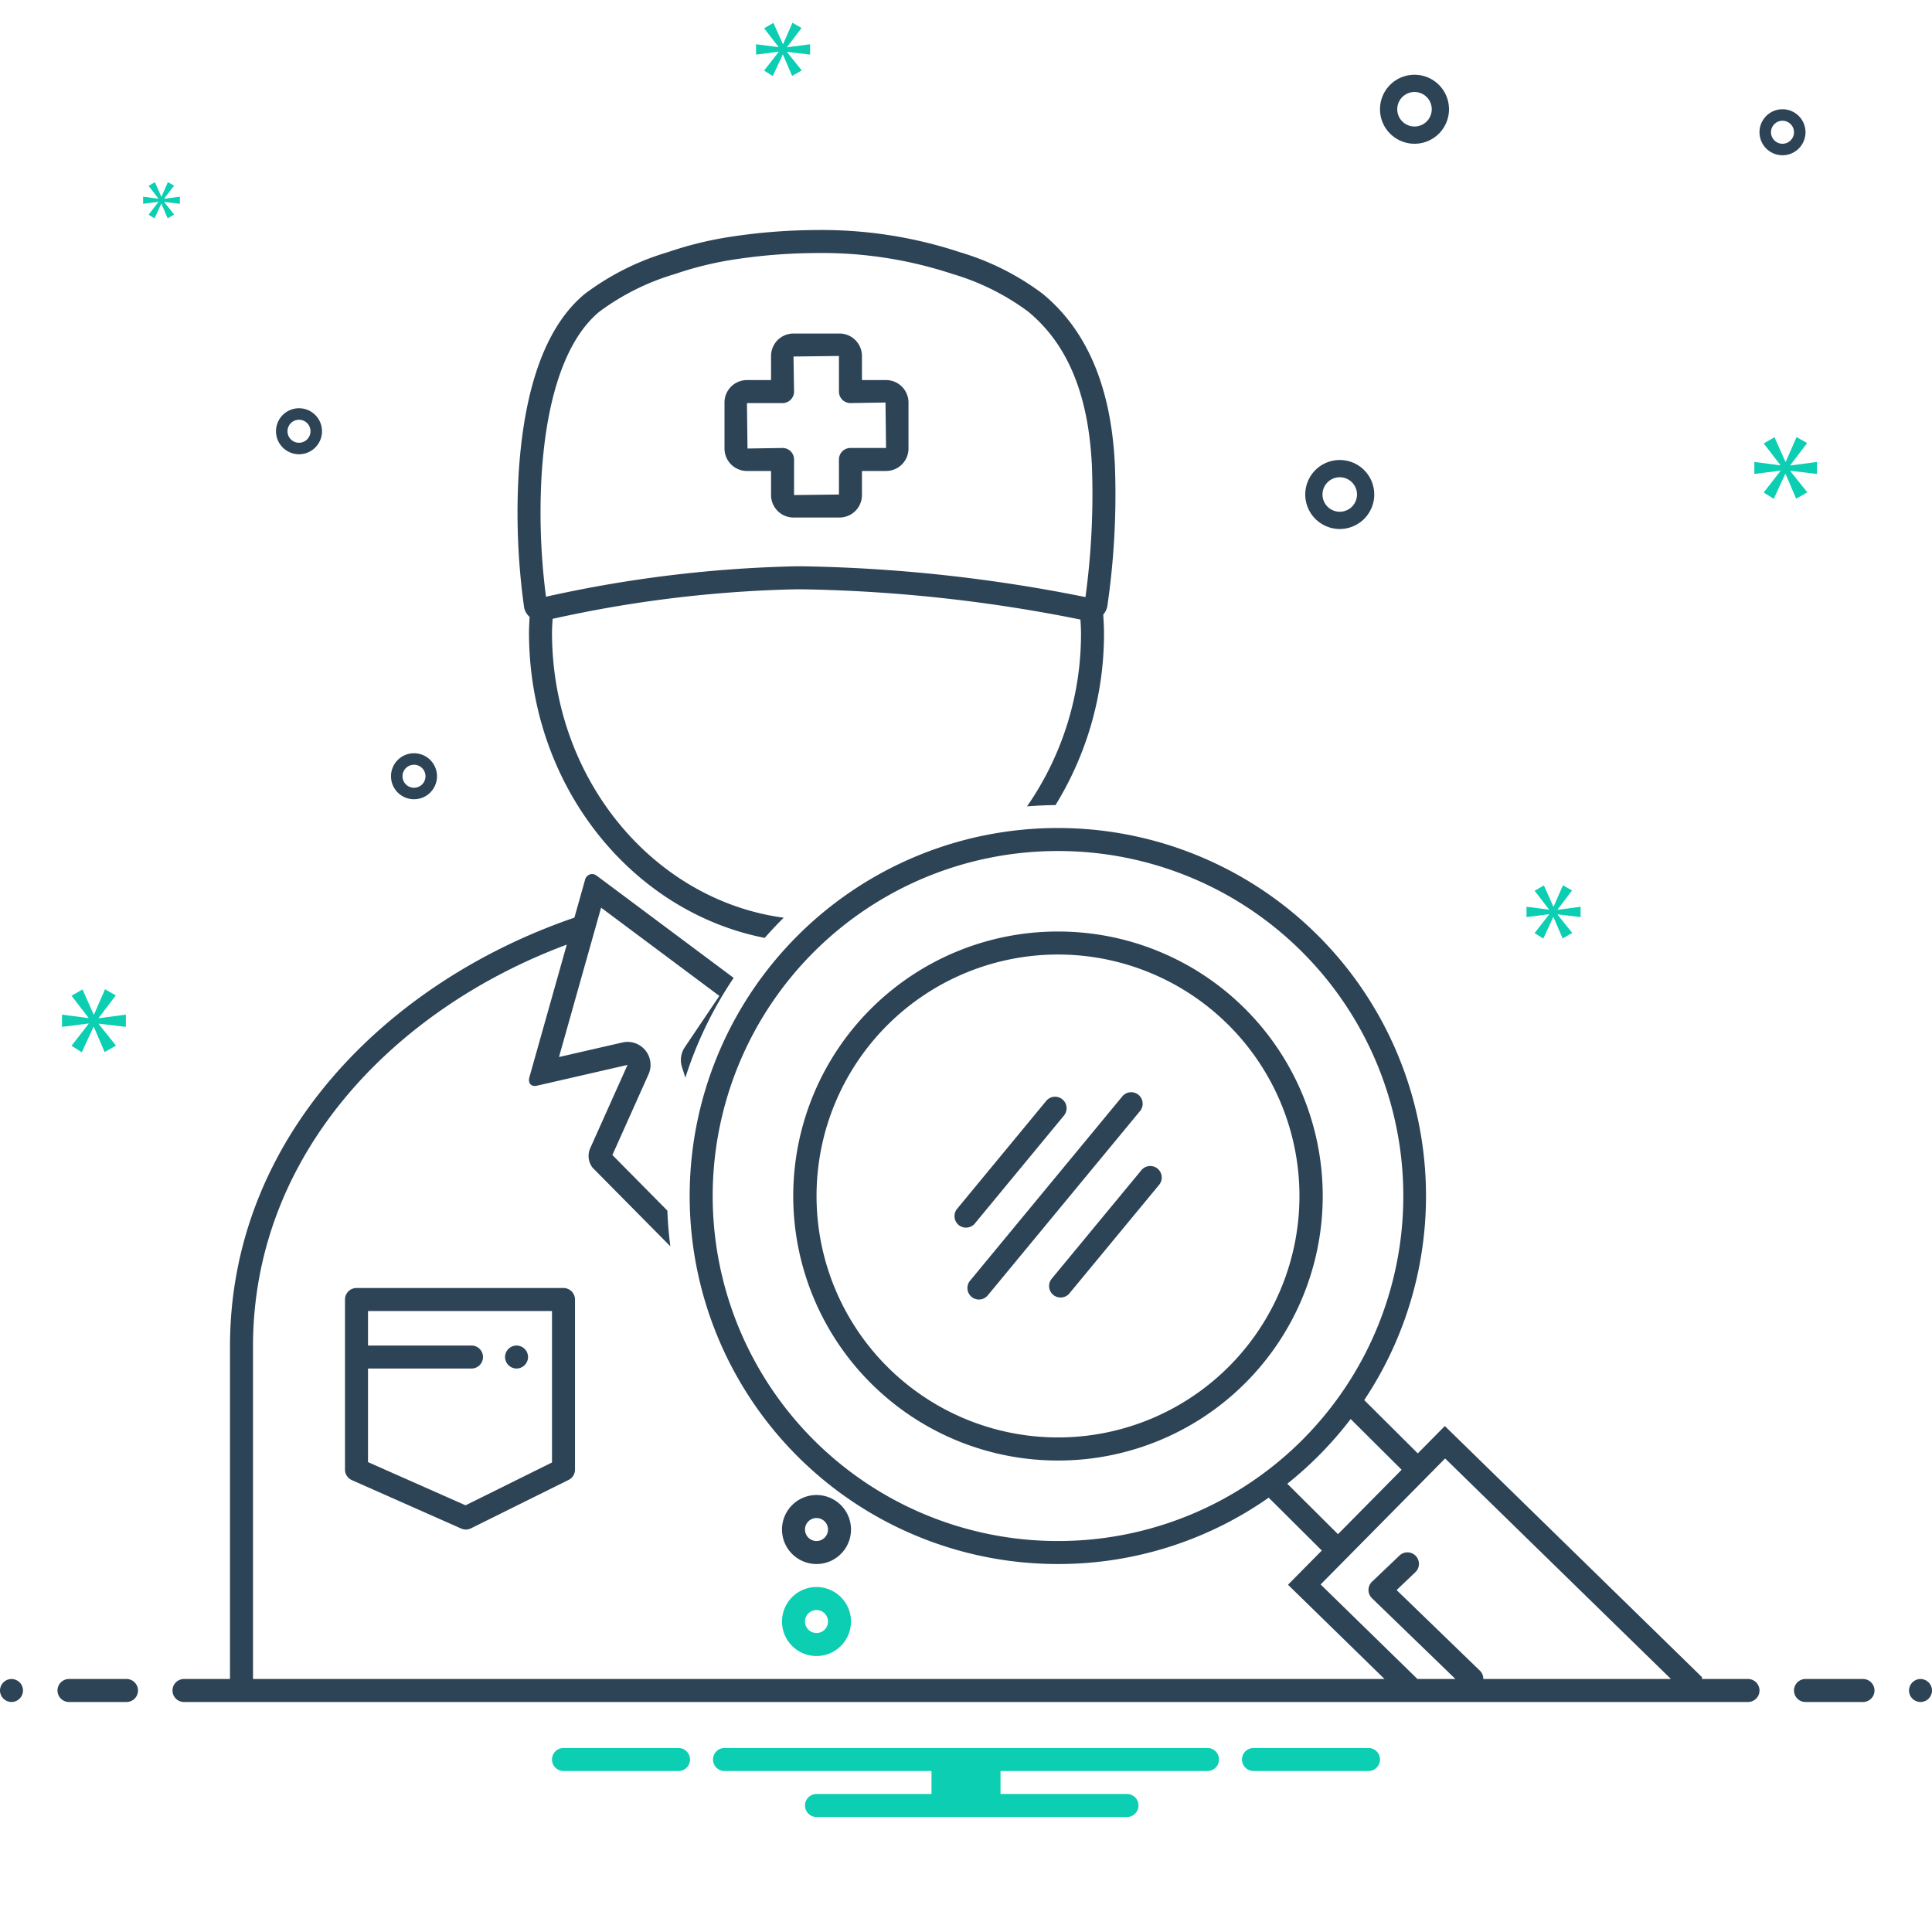 <svg xmlns="http://www.w3.org/2000/svg" data-name="Layer 1" viewBox="0 0 168 168"><path fill="#2d4356" d="M71 136.002a3 3 0 1 0-3-3A3.003 3.003 0 0 0 71 136.002zm0-4a1 1 0 1 1-1 1A1.001 1.001 0 0 1 71 132.002zM31 112.002a1.0 1 0 0 0-1 1v14.79a1.001 1.001 0 0 0 .595.914l9.51 4.211a1.003 1.003 0 0 0 .85-.019l8.49-4.211A.999.999 0 0 0 50 127.792V113.002a1.0 1 0 0 0-1-1zm17 15.169l-7.515 3.726L32 127.141v-8.139h9a1 1 0 1 0 0-2H32v-3H48z"/><circle cx="44.917" cy="118.002" r="1" fill="#2d4356"/><path fill="#2d4356" d="M84.487 112.773a.999.999 0 0 0 1.407-.134l13.217-16a1.0 1 0 1 0-1.541-1.273l-13.217 16A.999.999 0 0 0 84.487 112.773zM91.477 111.165a1.0 1 0 1 0 1.541 1.273l7.752-9.382a1.0 1 0 1 0-1.541-1.273zM90.975 95.731l-7.746 9.382a1 1 0 0 0 1.543 1.274l7.746-9.382a1 1 0 0 0-1.543-1.273zM157 11.5a2 2 0 1 0-2 2A2.002 2.002 0 0 0 157 11.5zm-2 1a1 1 0 1 1 1-1A1.001 1.001 0 0 1 155 12.5zM123 12.5a3 3 0 1 0-3-3A3.003 3.003 0 0 0 123 12.5zM123 8a1.5 1.5 0 1 1-1.5 1.5A1.501 1.501 0 0 1 123 8zM116.5 46a3 3 0 1 0-3-3A3.003 3.003 0 0 0 116.5 46zm0-4.5A1.5 1.5 0 1 1 115 43 1.501 1.501 0 0 1 116.5 41.5zM11 146H6a1 1 0 0 0 0 2h5a1 1 0 0 0 0-2z"/><circle cx="1" cy="147" r="1" fill="#2d4356"/><path fill="#2d4356" d="M162,146h-5a1,1,0,0,0,0,2h5a1,1,0,0,0,0-2Z"/><circle cx="167" cy="147" r="1" fill="#2d4356"/><path fill="#2d4356" d="M46.053,53.643c-.021.454-.053.905-.053,1.365,0,13.242,8.845,24.254,20.494,26.548q.797-.905,1.654-1.753C56.808,78.271,48,67.74,48,55.008c0-.403.032-.797.052-1.195a107.815,107.815,0,0,1,21.179-2.569c.453,0,.901.005,1.35.016a132.761,132.761,0,0,1,23.372,2.615c.017.377.048.751.048,1.134a26.289,26.289,0,0,1-4.695,15.111c.818-.065,1.643-.107,2.477-.112A28.398,28.398,0,0,0,96,55.008c0-.529-.038-1.048-.066-1.57a1.482,1.482,0,0,0,.356-.725,67.383,67.383,0,0,0,.658-12.244c-.265-5.77-1.874-11.291-6.275-14.917a22.669,22.669,0,0,0-7.203-3.621,38.169,38.169,0,0,0-12.368-1.928,50.585,50.585,0,0,0-7.475.572,31.507,31.507,0,0,0-5.566,1.356,22.686,22.686,0,0,0-7.204,3.621c-4.143,3.413-5.399,10.101-5.751,15.539a59.371,59.371,0,0,0,.453,11.613A1.449,1.449,0,0,0,46.053,53.643Zm1.046-12.371.004-.053c.445-6.898,2.184-11.782,5.027-14.124a20.974,20.974,0,0,1,6.58-3.272,29.545,29.545,0,0,1,5.213-1.271,48.616,48.616,0,0,1,7.179-.55,36.098,36.098,0,0,1,11.718,1.819,20.989,20.989,0,0,1,6.582,3.273c3.448,2.842,5.264,7.246,5.549,13.465a66.398,66.398,0,0,1-.562,11.362A135.425,135.425,0,0,0,70.627,49.259c-.464-.011-.928-.016-1.397-.016a110.387,110.387,0,0,0-21.753,2.647A56.702,56.702,0,0,1,47.099,41.271Z"/><path fill="#2d4356" d="M64.952 40.955h2.096v2.096A1.954 1.954 0 0 0 69 45.002h4a1.954 1.954 0 0 0 1.952-1.952V40.955h2.096A1.954 1.954 0 0 0 79 39.002v-4a1.954 1.954 0 0 0-1.952-1.952H74.952V30.955A1.954 1.954 0 0 0 73 29.002H69a1.954 1.954 0 0 0-1.952 1.952v2.096H64.952A1.954 1.954 0 0 0 63 35.002v4A1.954 1.954 0 0 0 64.952 40.955zm3.096-5.904a1.0 1 0 0 0 1-1L69 31.002l3.952-.048v3.096a1.0 1 0 0 0 1 1L77 35.002l.048 3.952H73.952a1.0 1 0 0 0-1 1v3.048l-3.904.047V39.955a1.0 1 0 0 0-1-1L65 39.002l-.048-3.952zM92 81.002v2a20.996 20.996 0 1 1-.001 0l.001-2h-.04a23 23 0 0 0 .036 46h.043a23 23 0 0 0-.039-46zM26 39.5a2 2 0 1 0-2-2A2.002 2.002 0 0 0 26 39.5zm0-3a1 1 0 1 1-1 1A1.001 1.001 0 0 1 26 36.5zM36 69.5a2 2 0 1 0-2-2A2.002 2.002 0 0 0 36 69.5zm0-3a1 1 0 1 1-1 1A1.001 1.001 0 0 1 36 66.5z"/><path fill="#2d4356" d="M152,146h-4v-.159l-22.362-21.838-2.351,2.379-4.658-4.635A31.999,31.999,0,0,0,92.001,72.002h-.056a32,32,0,0,0,.053,64h.057a31.838,31.838,0,0,0,18.266-5.771l4.62,4.597L112,137.804,120.394,146H22V117.073c0-16.692,12.3-29.354,27.285-34.932l-3.246,11.513c-.129.462.072.776.463.776a.884.884,0,0,0,.194-.023l7.873-1.806-3.271,7.301a1.671,1.671,0,0,0,.24,1.647l6.753,6.826q-.199-1.534-.259-3.105L53.251,100.436l3.143-7.018a1.999,1.999,0,0,0-2.272-2.767l-5.515,1.265,3.662-12.989,10.284,7.674L59.549,91.061a1.996,1.996,0,0,0-.246,1.727l.295.922a33.878,33.878,0,0,1,4.199-8.676l-11.886-8.87a.736.736,0,0,0-.438-.162.659.659,0,0,0-.61.547l-.915,3.246C33.646,85.375,20,98.973,20,117.073V146H16a1,1,0,0,0,0,2H152a1,1,0,0,0,0-2ZM92.052,134.002H91.998a30,30,0,0,1-.05-60H92.002a30,30,0,0,1,.05,60Zm19.887-4.981a32.147,32.147,0,0,0,5.51-5.628l4.433,4.411-5.535,5.602ZM128.978,146a.951.951,0,0,0-.283-.716l-7.251-7.018,1.616-1.54a1.0 1,0,1,0-1.379-1.448l-2.371,2.258a1.0 1,0,0,0-.006,1.443L126.56,146h-3.304l-8.419-8.221,9.615-9.73.253-.255-.001-.001.959-.97L145.3,146Z"/><path fill="#0bceb2" d="M68,141.002a3,3,0,1,0,3-3A3.003,3.003,0,0,0,68,141.002Zm3-1a1,1,0,1,1-1,1A1.001,1.001,0,0,1,71,140.002Z"/><polygon fill="#0bceb2" points="8.583 88.511 10.07 86.556 9.131 86.024 8.177 88.214 8.145 88.214 7.175 86.039 6.22 86.587 7.691 88.496 7.691 88.527 5.391 88.23 5.391 89.294 7.707 88.997 7.707 89.028 6.22 90.936 7.112 91.5 8.13 89.294 8.16 89.294 9.099 91.484 10.085 90.921 8.583 89.043 8.583 89.012 10.945 89.294 10.945 88.23 8.583 88.542 8.583 88.511"/><polygon fill="#0bceb2" points="14.281 17.269 15.137 16.143 14.597 15.837 14.047 17.098 14.029 17.098 13.471 15.845 12.92 16.161 13.768 17.26 13.768 17.278 12.443 17.107 12.443 17.72 13.777 17.549 13.777 17.567 12.92 18.666 13.434 18.99 14.02 17.72 14.038 17.72 14.578 18.981 15.146 18.657 14.281 17.575 14.281 17.557 15.641 17.72 15.641 17.107 14.281 17.287 14.281 17.269"/><polygon fill="#0bceb2" points="158 41.213 158 40.17 155.683 40.477 155.683 40.446 157.142 38.528 156.221 38.006 155.285 40.154 155.253 40.154 154.302 38.021 153.365 38.559 154.808 40.431 154.808 40.462 152.552 40.17 152.552 41.213 154.823 40.922 154.823 40.953 153.365 42.825 154.24 43.378 155.238 41.213 155.268 41.213 156.189 43.362 157.156 42.81 155.683 40.968 155.683 40.937 158 41.213"/><polygon fill="#0bceb2" points="135.443 79.086 136.701 77.431 135.907 76.981 135.099 78.834 135.073 78.834 134.252 76.994 133.444 77.458 134.689 79.073 134.689 79.099 132.742 78.848 132.742 79.748 134.702 79.496 134.702 79.523 133.444 81.138 134.198 81.615 135.06 79.748 135.085 79.748 135.88 81.601 136.714 81.125 135.443 79.536 135.443 79.509 137.442 79.748 137.442 78.848 135.443 79.112 135.443 79.086"/><polygon fill="#0bceb2" points="67.702 4.523 66.444 6.138 67.198 6.615 68.06 4.748 68.085 4.748 68.88 6.601 69.714 6.125 68.443 4.536 68.443 4.509 70.442 4.748 70.442 3.848 68.443 4.112 68.443 4.086 69.701 2.431 68.907 1.981 68.099 3.834 68.073 3.834 67.252 1.994 66.444 2.458 67.689 4.073 67.689 4.099 65.742 3.848 65.742 4.748 67.702 4.496 67.702 4.523"/><path fill="#0bceb2" d="M105 152H63a1 1 0 0 0 0 2H81v2H71a1 1 0 0 0 0 2H98a1 1 0 0 0 0-2H87v-2h18a1 1 0 0 0 0-2zM119 152H109a1 1 0 0 0 0 2h10a1 1 0 0 0 0-2zM59 152H49a1 1 0 0 0 0 2H59a1 1 0 0 0 0-2z"/></svg>